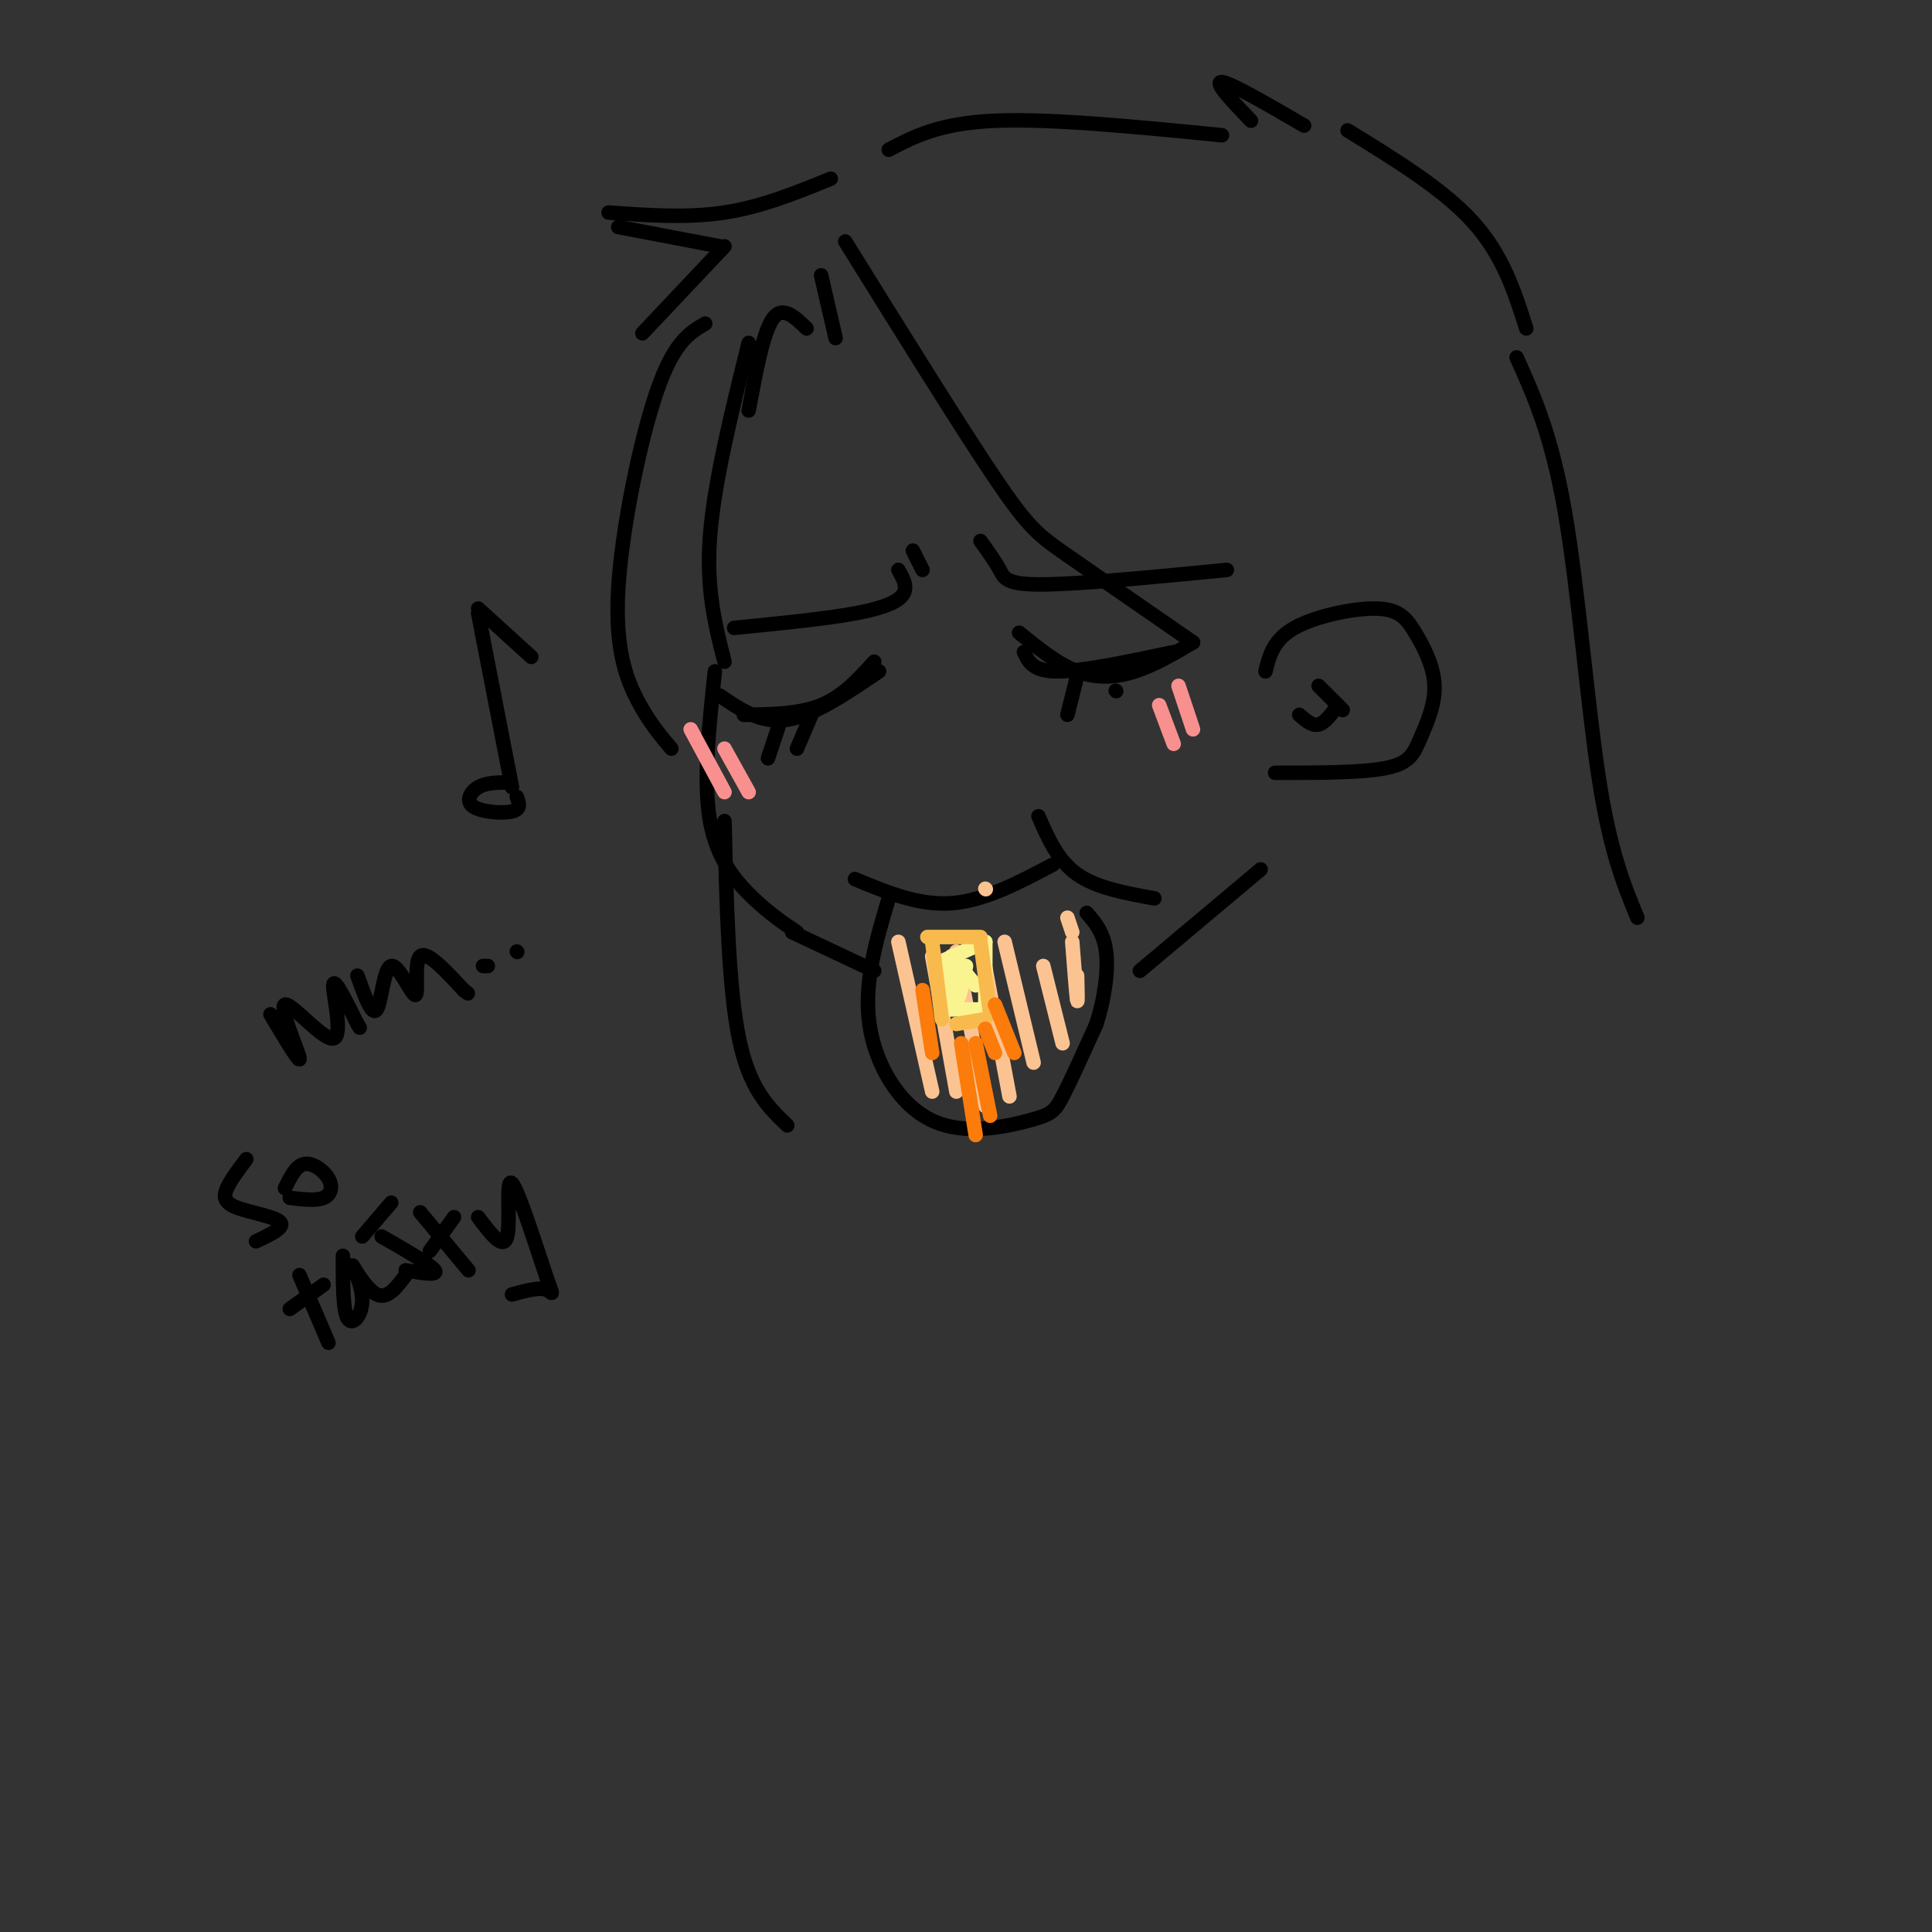 <svg viewBox='0 0 400 400' version='1.1' xmlns='http://www.w3.org/2000/svg' xmlns:xlink='http://www.w3.org/1999/xlink'><rect x="0" y="0" width="400" height="400" fill="#333333" stroke="none"/><g fill='none' stroke='rgb(0,0,0)' stroke-width='3' stroke-linecap='round' stroke-linejoin='round'><path d='M155,71c-3.583,14.500 -7.167,29.000 -8,40c-0.833,11.000 1.083,18.500 3,26'/><path d='M148,139c-1.222,11.467 -2.444,22.933 -1,31c1.444,8.067 5.556,12.733 9,16c3.444,3.267 6.222,5.133 9,7'/><path d='M177,182c6.583,2.750 13.167,5.500 20,5c6.833,-0.500 13.917,-4.250 21,-8'/><path d='M215,169c2.000,4.583 4.000,9.167 8,12c4.000,2.833 10.000,3.917 16,5'/><path d='M184,186c-2.601,8.740 -5.203,17.480 -4,26c1.203,8.520 6.209,16.820 13,20c6.791,3.180 15.367,1.241 20,0c4.633,-1.241 5.324,-1.783 7,-5c1.676,-3.217 4.338,-9.108 7,-15'/><path d='M227,212c1.711,-5.311 2.489,-11.089 2,-15c-0.489,-3.911 -2.244,-5.956 -4,-8'/><path d='M149,144c4.250,2.917 8.500,5.833 14,5c5.500,-0.833 12.250,-5.417 19,-10'/><path d='M154,148c5.750,-0.083 11.500,-0.167 16,-2c4.500,-1.833 7.750,-5.417 11,-9'/><path d='M162,148c0.000,0.000 -3.000,9.000 -3,9'/><path d='M168,148c0.000,0.000 -3.000,7.000 -3,7'/><path d='M110,136c0.000,0.000 -11.000,-10.000 -11,-10'/><path d='M99,127c0.000,0.000 7.000,36.000 7,36'/><path d='M105,162c-2.190,0.018 -4.381,0.036 -6,1c-1.619,0.964 -2.667,2.875 -1,4c1.667,1.125 6.048,1.464 8,1c1.952,-0.464 1.476,-1.732 1,-3'/><path d='M152,130c9.422,-0.933 18.844,-1.867 25,-3c6.156,-1.133 9.044,-2.467 10,-4c0.956,-1.533 -0.022,-3.267 -1,-5'/><path d='M189,114c0.000,0.000 2.000,4.000 2,4'/><path d='M203,112c1.533,2.133 3.067,4.267 4,6c0.933,1.733 1.267,3.067 9,3c7.733,-0.067 22.867,-1.533 38,-3'/><path d='M212,135c0.917,2.000 1.833,4.000 7,4c5.167,0.000 14.583,-2.000 24,-4'/><path d='M211,131c4.000,3.244 8.000,6.489 12,8c4.000,1.511 8.000,1.289 12,0c4.000,-1.289 8.000,-3.644 12,-6'/><path d='M223,140c0.000,0.000 -2.000,8.000 -2,8'/><path d='M231,143c0.000,0.000 0.100,0.100 0.1,0.1'/><path d='M56,210c3.187,5.362 6.373,10.724 6,9c-0.373,-1.724 -4.306,-10.534 -3,-11c1.306,-0.466 7.852,7.413 10,7c2.148,-0.413 -0.100,-9.118 0,-11c0.100,-1.882 2.550,3.059 5,8'/><path d='M74,212c0.833,1.333 0.417,0.667 0,0'/><path d='M74,202c1.509,4.234 3.018,8.469 4,7c0.982,-1.469 1.439,-8.641 3,-9c1.561,-0.359 4.228,6.096 5,6c0.772,-0.096 -0.351,-6.742 1,-8c1.351,-1.258 5.175,2.871 9,7'/><path d='M96,205c1.500,1.167 0.750,0.583 0,0'/><path d='M100,200c0.000,0.000 1.000,0.000 1,0'/><path d='M107,197c0.000,0.000 0.100,0.100 0.1,0.1'/></g>
<g fill='none' stroke='rgb(249,144,144)' stroke-width='3' stroke-linecap='round' stroke-linejoin='round'><path d='M143,151c0.000,0.000 7.000,13.000 7,13'/><path d='M150,155c0.000,0.000 5.000,9.000 5,9'/><path d='M240,146c0.000,0.000 3.000,8.000 3,8'/><path d='M244,142c0.000,0.000 3.000,9.000 3,9'/></g>
<g fill='none' stroke='rgb(252,195,146)' stroke-width='3' stroke-linecap='round' stroke-linejoin='round'><path d='M186,195c0.000,0.000 7.000,31.000 7,31'/><path d='M193,198c0.000,0.000 5.000,28.000 5,28'/><path d='M198,197c0.000,0.000 6.000,32.000 6,32'/><path d='M203,195c0.000,0.000 6.000,32.000 6,32'/><path d='M208,195c0.000,0.000 6.000,25.000 6,25'/><path d='M216,200c0.000,0.000 4.000,16.000 4,16'/><path d='M222,195c0.417,5.417 0.833,10.833 1,12c0.167,1.167 0.083,-1.917 0,-5'/><path d='M221,190c0.000,0.000 1.000,3.000 1,3'/><path d='M204,184c0.000,0.000 0.100,0.100 0.1,0.1'/></g>
<g fill='none' stroke='rgb(249,244,144)' stroke-width='3' stroke-linecap='round' stroke-linejoin='round'><path d='M196,200c0.000,0.000 -1.000,10.000 -1,10'/><path d='M196,209c0.000,0.000 8.000,0.000 8,0'/><path d='M204,209c0.000,0.000 0.000,-14.000 0,-14'/><path d='M204,195c0.000,0.000 -9.000,4.000 -9,4'/><path d='M197,198c0.250,4.333 0.500,8.667 1,9c0.500,0.333 1.250,-3.333 2,-7'/><path d='M197,198c0.000,0.000 5.000,6.000 5,6'/></g>
<g fill='none' stroke='rgb(248,186,77)' stroke-width='3' stroke-linecap='round' stroke-linejoin='round'><path d='M193,195c0.000,0.000 2.000,16.000 2,16'/><path d='M192,194c0.000,0.000 11.000,0.000 11,0'/><path d='M203,195c0.000,0.000 2.000,15.000 2,15'/><path d='M204,211c0.000,0.000 -6.000,1.000 -6,1'/></g>
<g fill='none' stroke='rgb(251,123,11)' stroke-width='3' stroke-linecap='round' stroke-linejoin='round'><path d='M199,216c0.000,0.000 3.000,19.000 3,19'/><path d='M202,216c0.000,0.000 3.000,15.000 3,15'/><path d='M204,213c0.000,0.000 2.000,5.000 2,5'/><path d='M206,208c0.000,0.000 4.000,10.000 4,10'/><path d='M191,205c0.000,0.000 2.000,13.000 2,13'/></g>
<g fill='none' stroke='rgb(0,0,0)' stroke-width='3' stroke-linecap='round' stroke-linejoin='round'><path d='M173,70c0.000,0.000 -3.000,-13.000 -3,-13'/><path d='M175,50c12.000,19.311 24.000,38.622 31,49c7.000,10.378 9.000,11.822 15,16c6.000,4.178 16.000,11.089 26,18'/><path d='M262,139c0.816,-3.268 1.632,-6.536 6,-9c4.368,-2.464 12.290,-4.124 17,-4c4.710,0.124 6.210,2.033 8,5c1.790,2.967 3.872,6.991 4,11c0.128,4.009 -1.696,8.002 -3,11c-1.304,2.998 -2.087,4.999 -7,6c-4.913,1.001 -13.957,1.000 -23,1'/><path d='M167,68c-2.500,-2.417 -5.000,-4.833 -7,-2c-2.000,2.833 -3.500,10.917 -5,19'/><path d='M146,67c-3.244,1.905 -6.488,3.810 -10,14c-3.512,10.190 -7.292,28.667 -8,41c-0.708,12.333 1.655,18.524 4,23c2.345,4.476 4.673,7.238 7,10'/><path d='M273,142c0.000,0.000 5.000,5.000 5,5'/><path d='M269,148c1.333,1.167 2.667,2.333 4,2c1.333,-0.333 2.667,-2.167 4,-4'/><path d='M164,193c0.000,0.000 17.000,8.000 17,8'/><path d='M236,201c0.000,0.000 25.000,-21.000 25,-21'/><path d='M51,240c-1.619,2.149 -3.238,4.298 -4,6c-0.762,1.702 -0.667,2.958 2,4c2.667,1.042 7.905,1.869 9,3c1.095,1.131 -1.952,2.565 -5,4'/><path d='M60,248c2.720,0.333 5.440,0.667 7,0c1.560,-0.667 1.958,-2.333 1,-4c-0.958,-1.667 -3.274,-3.333 -5,-3c-1.726,0.333 -2.863,2.667 -4,5'/><path d='M62,264c0.000,0.000 6.000,14.000 6,14'/><path d='M60,271c0.000,0.000 7.000,-5.000 7,-5'/><path d='M71,260c-0.008,5.681 -0.016,11.362 1,13c1.016,1.638 3.056,-0.767 3,-4c-0.056,-3.233 -2.207,-7.293 -2,-7c0.207,0.293 2.774,4.941 5,6c2.226,1.059 4.113,-1.470 6,-4'/><path d='M79,256c5.083,2.917 10.167,5.833 11,7c0.833,1.167 -2.583,0.583 -6,0'/><path d='M87,251c0.000,0.000 10.000,12.000 10,12'/><path d='M89,259c0.000,0.000 5.000,-7.000 5,-7'/><path d='M99,252c2.624,3.490 5.247,6.979 6,4c0.753,-2.979 -0.365,-12.427 1,-11c1.365,1.427 5.214,13.730 7,19c1.786,5.270 1.510,3.506 0,3c-1.510,-0.506 -4.255,0.247 -7,1'/><path d='M75,256c0.000,0.000 6.000,-7.000 6,-7'/><path d='M314,74c3.622,8.044 7.244,16.089 10,32c2.756,15.911 4.644,39.689 7,55c2.356,15.311 5.178,22.156 8,29'/><path d='M172,37c-7.167,2.917 -14.333,5.833 -22,7c-7.667,1.167 -15.833,0.583 -24,0'/><path d='M128,47c0.000,0.000 21.000,4.000 21,4'/><path d='M150,51c0.000,0.000 -17.000,18.000 -17,18'/><path d='M184,31c5.250,-2.750 10.500,-5.500 22,-6c11.500,-0.500 29.250,1.250 47,3'/><path d='M259,25c-3.917,-4.083 -7.833,-8.167 -6,-8c1.833,0.167 9.417,4.583 17,9'/><path d='M279,27c9.917,6.083 19.833,12.167 26,19c6.167,6.833 8.583,14.417 11,22'/><path d='M150,170c0.417,17.250 0.833,34.500 3,45c2.167,10.500 6.083,14.250 10,18'/></g>
</svg>